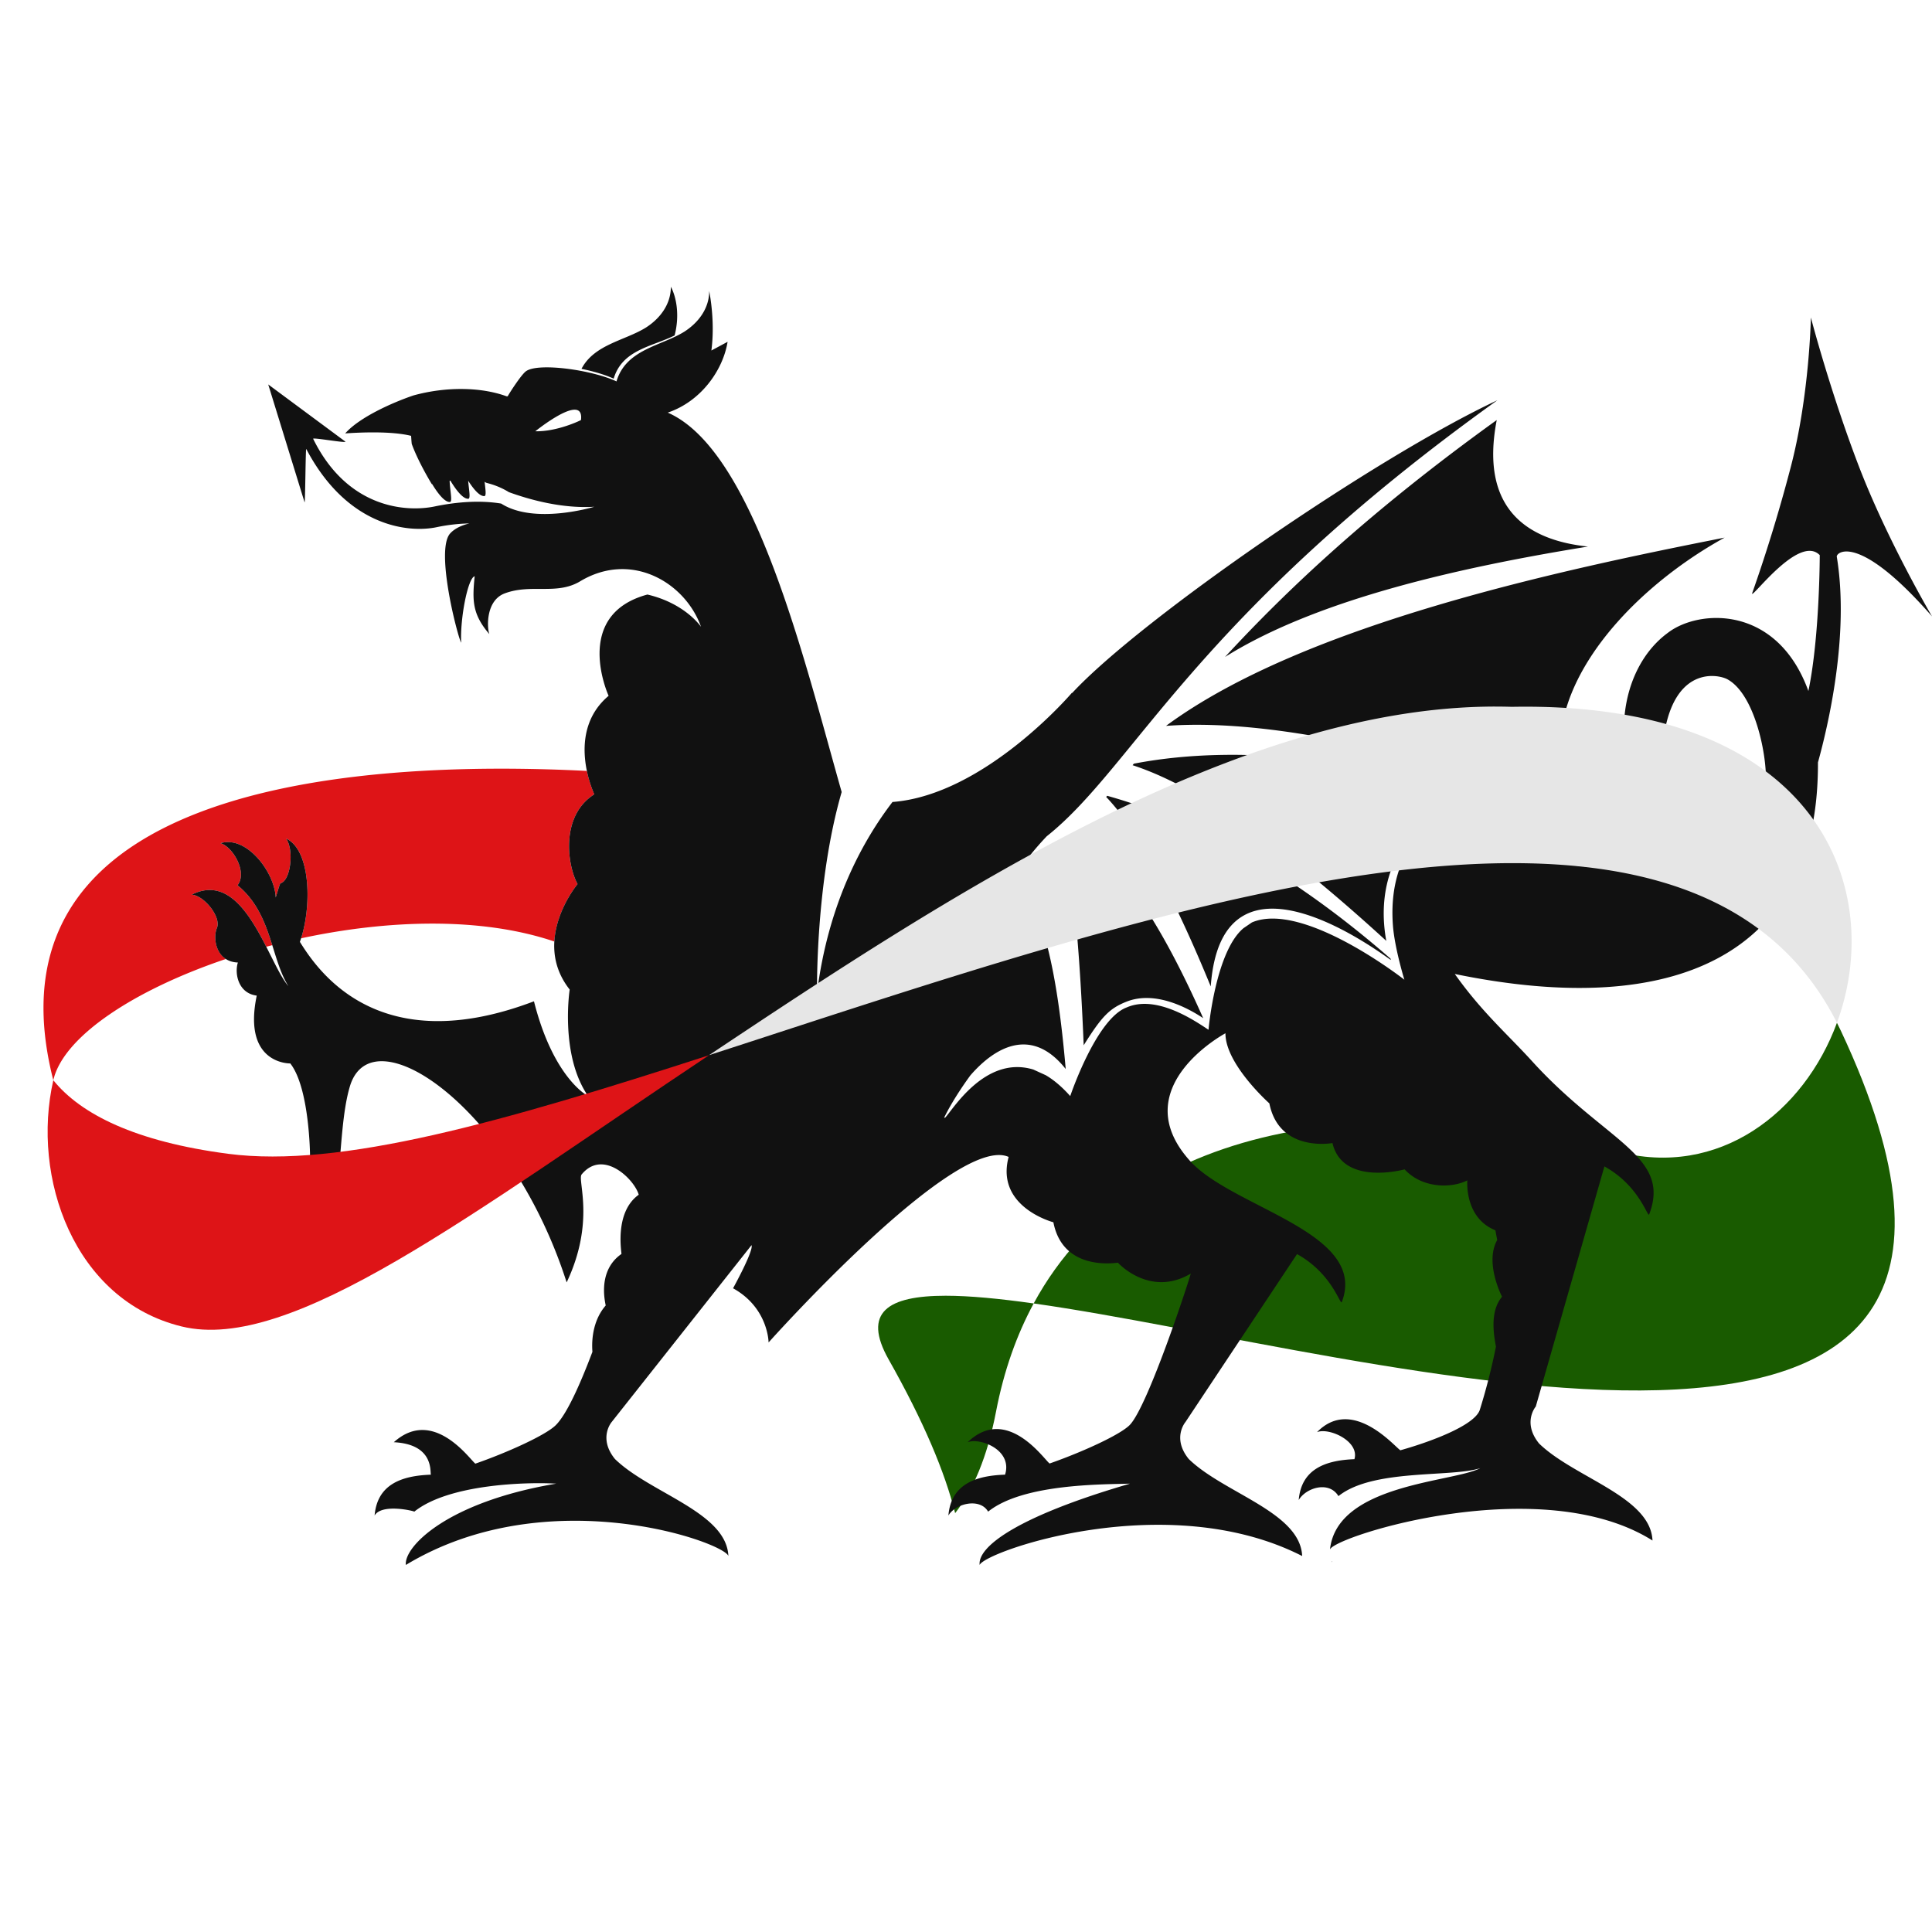 <svg xmlns="http://www.w3.org/2000/svg" width="100" height="100" fill-rule="evenodd" stroke-linejoin="round" stroke-miterlimit="2" clip-rule="evenodd" viewBox="0 0 100 100" xml:space="preserve"><path fill="#de1417" fill-rule="nonzero" d="M2.251 52.137v.066c.003 1.135.166 2.369.508 3.71.522-2.275 4.21-4.682 8.935-6.277-.567-.362-.644-1.175-.465-1.609.229-.552-.648-1.669-1.304-1.72 1.833-.92 2.977.976 3.858 2.697l.31-.083c-.347-1.1-.756-2.25-1.799-3.101.531-.663-.239-1.988-.88-2.176 1.356-.418 2.804 1.518 2.857 2.808.086-.255.208-.721.252-.734.523-.147.707-1.72.287-2.314 1.259.579 1.332 3.424.774 5.163 4.478-.964 9.32-1.119 13.11.167.095-1.649 1.201-2.974 1.201-2.974-.531-.966-.905-3.529.868-4.647 0 0-.237-.495-.385-1.21a87.238 87.238 0 0 0-4.427-.116c-10.373 0-23.671 2.016-23.7 12.35"/><path fill="#195b00" fill-rule="nonzero" d="M45.998 70.369c1.81 3.203 2.908 5.821 3.44 7.951.918-1.177 1.659-2.876 2.117-5.258.407-2.118 1.071-3.976 1.948-5.596-1.759-.248-3.304-.399-4.557-.399-2.997 0-4.328.861-2.948 3.302Zm37.689-10.771c-11.424-3.052-24.808-2.064-30.184 7.868 17.237 2.431 55.103 14.242 41.781-14.111-.066-.141-.135-.277-.204-.414-1.703 4.626-6.097 8.071-11.393 6.657Z"/><path fill="#111" fill-rule="nonzero" d="M85.737 42.34a.174.174 0 0 1-.012-.014l-.016-.018.028.032ZM100 31.903s-2.319-3.931-3.805-7.819c-1.486-3.889-2.464-7.65-2.464-7.65s-.072 4.057-1.051 7.776a82.371 82.371 0 0 1-1.993 6.509c-.016.284 2.428-3.085 3.503-1.986 0 0 0 4.222-.588 7.033-1.632-4.488-5.689-4.234-7.274-3.011-1.269.93-2.088 2.518-2.248 4.363-.16 1.86.391 3.683 1.474 4.881a5.478 5.478 0 0 0 3.206 1.827c-3.426 1.829-8.44 1.28-14.959-.892 0 0-1.974 1.373-1.703 4.973.089 1.17.592 2.803.592 2.803s-5.226-4.098-7.89-2.966l-.435.297c-1.459 1.214-1.813 5.261-1.813 5.261-.768-.513-2.716-1.824-4.24-1.155-1.576.592-2.917 4.586-2.917 4.586-.439-.493-.862-.843-1.267-1.08l-.644-.294c-2.51-.76-4.201 2.139-4.567 2.495l-.048-.005c.515-1.059 1.359-2.189 1.359-2.189 1.285-1.479 3.176-2.547 4.933-.328-.439-5.072-1.172-8.256-2.585-10.059a15.63 15.63 0 0 1 1.602-1.987c4.536-3.601 7.666-11.361 23.327-22.569-6.247 2.921-18.402 11.27-22.009 15.152l-.015-.008s-4.497 5.282-9.286 5.65c-1.522 1.984-3.317 5.21-3.905 9.861 0 0-.096-5.662 1.275-10.377-1.913-6.716-4.492-17.67-9.003-19.638 1.727-.581 2.862-2.204 3.098-3.665l-.839.451c.137-1.038.06-2.148-.112-3.085 0 .942-.594 1.663-1.284 2.107-1.191.748-3.021.905-3.515 2.576-1.315-.608-4.068-.979-4.687-.524-.252.185-.879 1.165-.943 1.294l-.062.001c-1.322-.484-3.142-.508-4.825-.042-1.108.379-2.788 1.13-3.526 1.964.729-.052 2.392-.13 3.412.126.01.14.017.281.033.418.35.966 1.038 2.08 1.038 2.08l.017-.004c.242.401.627.948.922.929.147-.01-.004-.624-.016-1.101l.039-.004c.242.402.63.958.928.938.13-.008.026-.491-.007-.933.241.379.576.812.839.795.108-.007.055-.342.015-.708l.006.002-.028-.037s.042.022.119.059c.397.099.789.252 1.154.479 1.097.399 2.761.858 4.424.757 0 0-3.092.944-4.821-.165-1.134-.186-2.343-.076-3.401.14-1.437.314-4.534.161-6.331-3.491-.042-.086 1.711.234 1.67.146l-3.996-2.961 1.882 6.102c.034.073.05-2.831.087-2.761 2.136 4.056 5.328 4.359 6.779 4.041a9.03 9.03 0 0 1 1.667-.188c-.448.102-.794.292-.997.517-.791.876.412 5.434.57 5.656-.063-1.257.349-3.364.698-3.438-.127 1.257-.127 1.959.76 2.995-.126-.333-.19-1.738.793-2.108 1.352-.509 2.654.089 3.863-.601 2.675-1.64 5.486.036 6.3 2.33 0 0-.807-1.209-2.775-1.671-3.926 1.06-2.008 5.242-2.008 5.242-2.267 1.908-.74 5.098-.74 5.098-1.772 1.118-1.398 3.681-.867 4.646 0 0-2.424 2.902-.408 5.46 0 0-.521 3.383.953 5.514 0 0-1.784-.882-2.802-4.906-7.954 3.023-11.107-1.446-12.116-3.077.624-1.715.592-4.747-.712-5.346.42.594.236 2.167-.287 2.314-.044.013-.166.479-.252.734-.053-1.29-1.502-3.227-2.856-2.808.64.188 1.41 1.513.879 2.176 1.775 1.448 1.715 3.766 2.633 5.222-1.078-1.258-2.28-6.102-5.002-4.735.656.051 1.533 1.168 1.304 1.72-.231.559-.039 1.754 1.084 1.792-.181.558.012 1.594.976 1.713-.749 3.578 1.736 3.511 1.736 3.511.999 1.27 1.023 4.772 1.023 4.772-.896.898-.357 1.983.141 2.233.494.248.448 1.835-.052 2.337 1.79-.9 1.192-5.556 1.978-8.171 1.164-3.793 8.336 1.162 11.215 10.162 1.498-3.156.542-5.305.776-5.588 1.115-1.349 2.734.261 2.955 1.05-1.31.936-.859 3.102-.897 3.068-1.338.933-.776 2.709-.816 2.67-.6.691-.743 1.636-.684 2.395-.664 1.759-1.345 3.25-1.899 3.797-.523.516-2.487 1.408-4.16 1.99-.262-.182-2.164-2.959-4.22-1.109 2.075.103 1.871 1.524 1.917 1.68-1.533.053-2.776.511-2.912 2.113.375-.634 2.029-.236 2.055-.2 1.785-1.433 5.825-1.538 7.344-1.449-5.693.961-7.892 3.289-7.781 4.208 7.332-4.432 16.464-1.185 16.693-.462-.097-2.271-4.046-3.246-5.871-5.021-.882-1.084-.17-1.914-.17-1.914l7.239-9.155c.12.285-.956 2.232-.956 2.232 1.829 1.013 1.839 2.804 1.839 2.804s9.675-10.837 12.425-9.603c-.694 2.597 2.316 3.382 2.316 3.382.507 2.614 3.337 2.074 3.345 2.094.006.016 1.652 1.812 3.765.563.03.001-2.208 6.899-3.169 7.847-.52.514-2.468 1.399-4.136 1.982-.265-.178-2.203-3.066-4.243-1.101.624-.252 2.342.387 1.937 1.679-1.542.05-2.796.505-2.933 2.114.375-.634 1.642-.925 2.056-.2 1.784-1.433 5.8-1.407 7.344-1.449-5.927 1.726-7.893 3.289-7.782 4.208.271-.699 9.715-4.018 16.693-.462-.097-2.271-4.045-3.246-5.87-5.021-.882-1.084-.171-1.914-.171-1.914l5.775-8.693c1.836 1.014 2.24 2.689 2.319 2.479 1.37-3.617-5.642-4.853-7.852-7.296-3.435-3.798 1.828-6.613 1.828-6.613-.01 1.599 2.273 3.629 2.273 3.629.509 2.563 3.266 2.054 3.266 2.054.53 2.25 3.735 1.361 3.735 1.361.932 1.01 2.456.974 3.247.57 0 0-.174 1.93 1.451 2.584l.094.504c-.665 1.176.251 2.935.251 2.935-.615.729-.451 1.871-.316 2.583a32.362 32.362 0 0 1-.833 3.265c-.234.761-2.329 1.597-4.114 2.1-.277-.165-2.486-2.813-4.314-.938.624-.252 2.208.471 1.936 1.399-1.518.058-2.748.521-2.883 2.113.375-.634 1.567-1.01 2.056-.201 1.784-1.432 5.853-.956 7.344-1.449-1.388.737-7.415.807-7.782 4.209.271-.7 10.958-4.071 16.693-.462-.097-2.272-4.045-3.247-5.87-5.021-.882-1.085-.171-1.915-.171-1.915l3.552-12.428c1.836 1.015 2.24 2.689 2.319 2.48 1.151-3.039-2.26-3.742-6.054-7.916-1.278-1.407-2.595-2.532-4.009-4.524 11.653 2.398 18.265-1.256 18.763-9.722.008-.136.037-.597.034-1.228.52-1.878 1.643-6.596.975-10.646-.038-.229 1.123-1.268 4.928 3.086M30.071 21.742c0 .004-1.208.604-2.364.581 0 0 2.551-2.064 2.364-.581m61.331 18.632c-2.382 2.306-5.82.332-5.208-2.681.652-3.212 2.757-2.786 3.221-2.531 1.397.77 2.022 3.825 1.987 5.212m-32.714-.847-.065.08c3.823 1.24 8.588 4.935 13.131 9.092-.766-4.19 1.884-7.305 5.562-7.437-6.056-1.743-12.718-2.869-18.628-1.735m-1.38 1.663-.052.06c1.802 1.89 3.648 5.498 5.412 9.808.589-8.172 9.233-1.373 9.324-1.373l-.019-.066c-4.135-3.603-9.02-6.846-14.665-8.429m-1.215 12.911c.939-1.5 1.335-1.904 2.21-2.253 1.505-.599 3.22.348 3.974.852-2.14-4.822-4.474-8.562-6.857-9.468a16.34 16.34 0 0 1-.309.289c.542 2.691.815 6.566.981 10.58.005.126.003.063.001 0m33.173-26.274c-8.283 1.638-21.745 4.456-28.913 9.745 5.982-.441 14.112 1.77 21.143 4.158-2.699-5.085 2.366-10.924 7.77-13.903m-25.859 6.178c4.833-3.029 12.341-4.669 18.787-5.715-3.074-.32-5.622-1.89-4.723-6.548-6.564 4.723-10.9 8.828-14.064 12.263M34.918 17.363c.269-1.035.095-1.978-.194-2.521 0 .943-.594 1.664-1.284 2.108-1.079.677-2.682.87-3.342 2.142.627.128 1.227.305 1.666.508.443-1.5 1.986-1.655 3.154-2.237m34.037 63.464-.018-.022.005.054.013-.032"/><path fill="#de1417" fill-rule="nonzero" d="M11.812 59.721c-4.798-.627-7.631-2.047-9.052-3.807-1.149 5.014 1.056 11.374 6.636 12.742C15.075 70.05 24.38 62.829 36.7 54.617c-10.69 3.462-19.098 5.86-24.888 5.104"/><path fill="#e6e6e6" fill-rule="nonzero" d="M36.7 54.615c22.236-7.202 50.469-17.349 58.38-1.675 2.569-6.981-.99-16.649-16.829-16.355a30.245 30.245 0 0 0-.851-.013c-13.44-.001-28.383 9.832-40.7 18.043"/></svg>